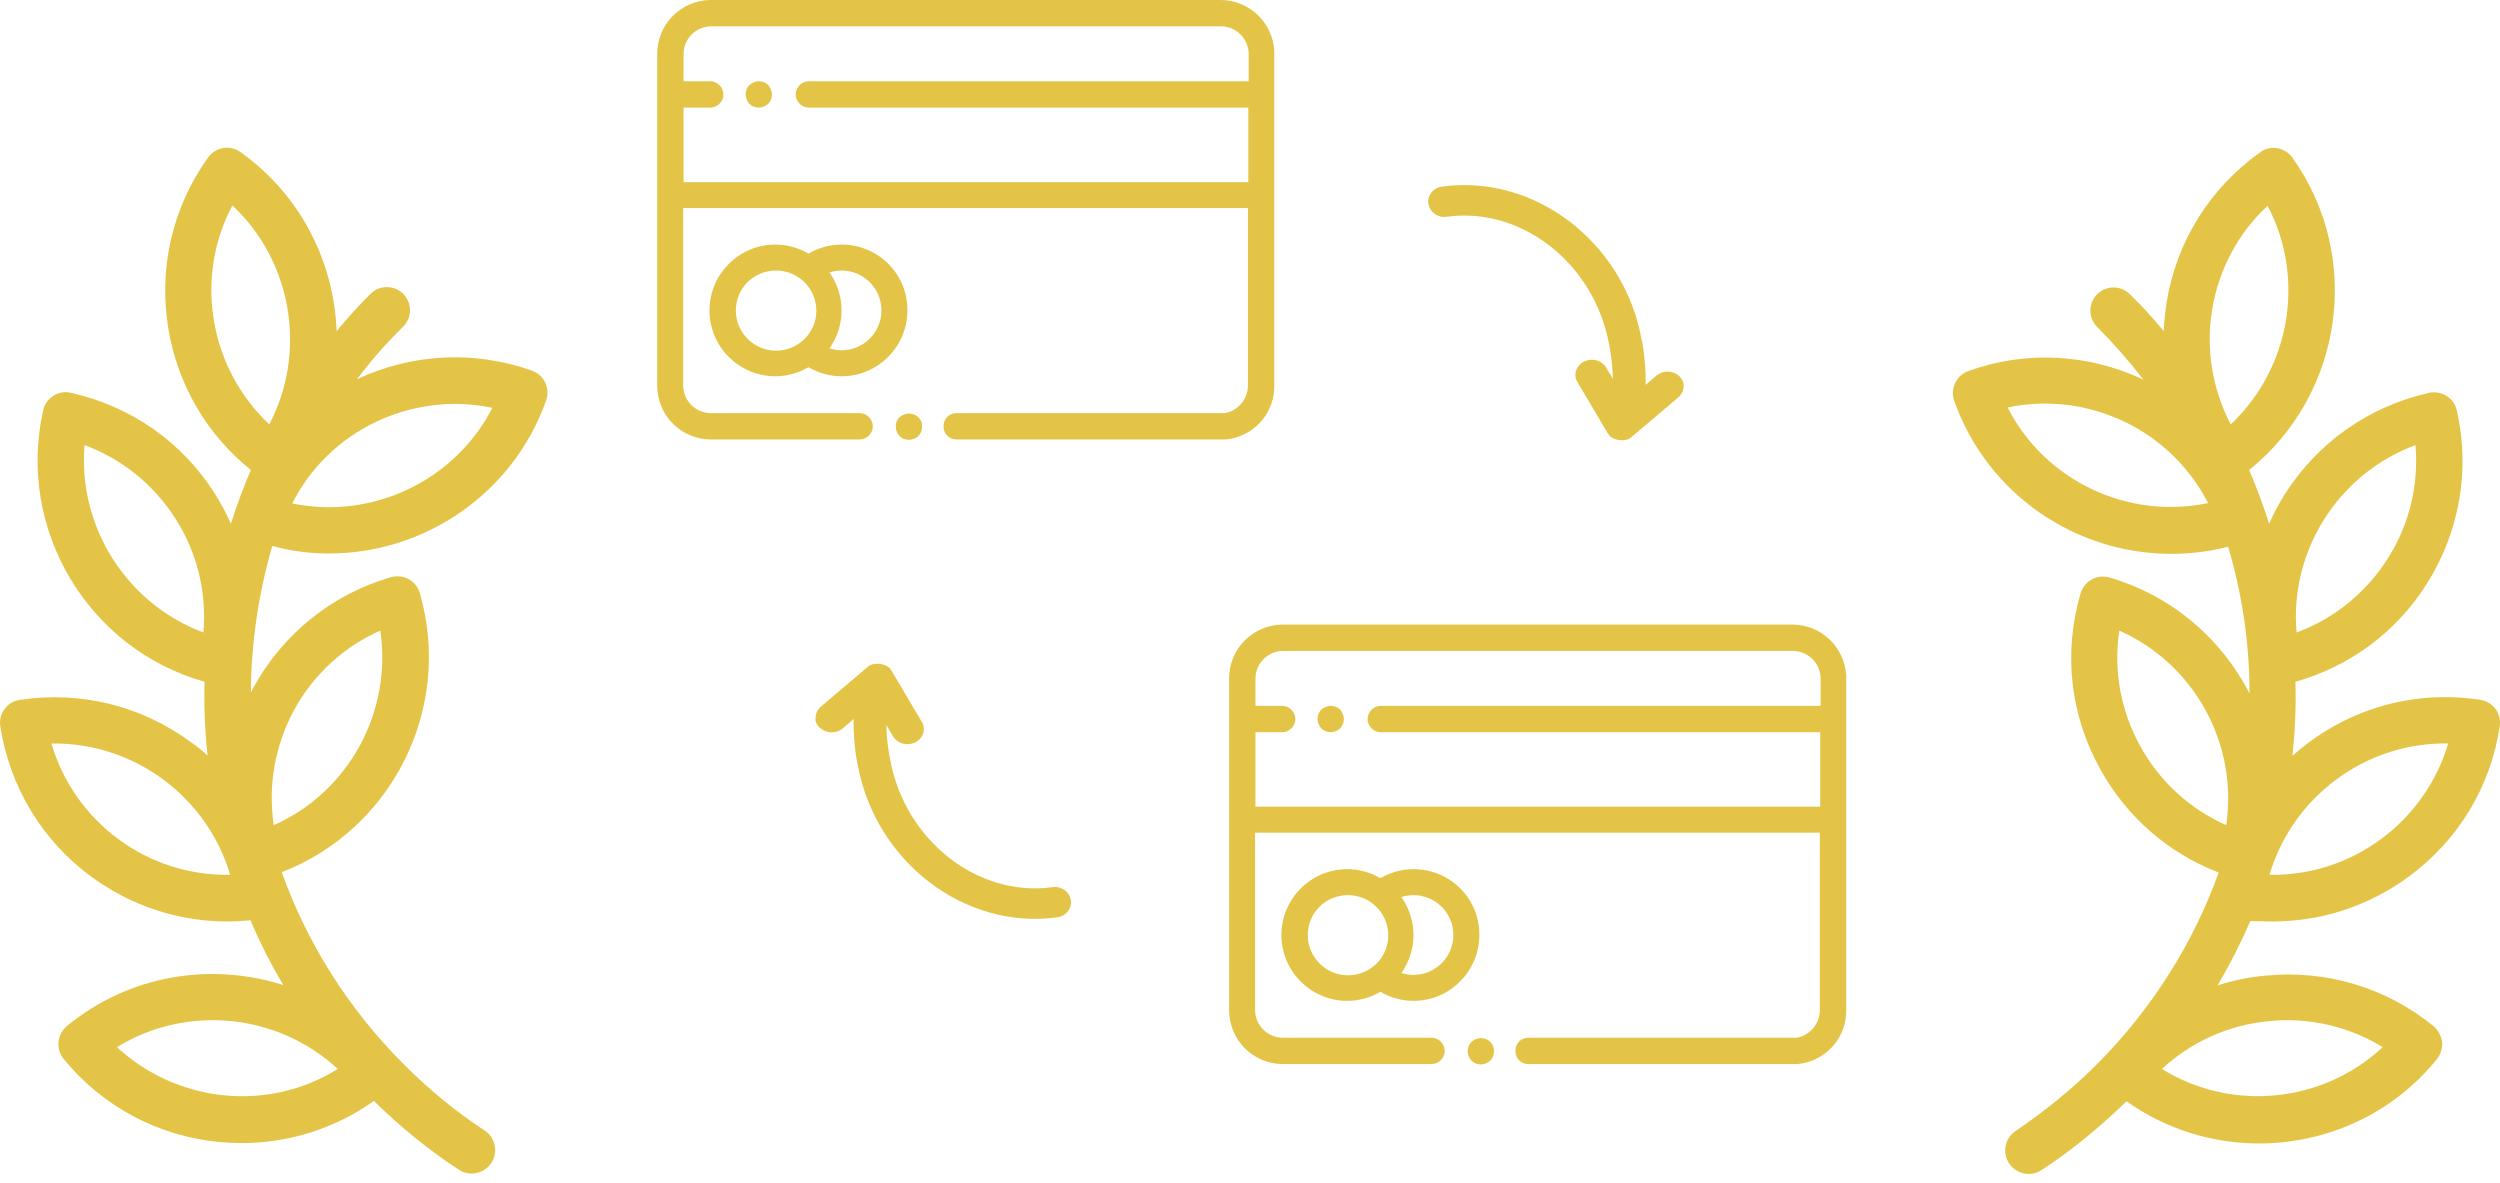 <svg width="205" height="97" viewBox="0 0 205 97" fill="none" xmlns="http://www.w3.org/2000/svg">
<path d="M26.987 45.385C34.762 45.385 42.043 40.541 44.789 32.828C45.129 31.84 44.635 30.761 43.617 30.39C38.896 28.724 33.805 28.971 29.27 31.1C30.412 29.588 31.676 28.138 33.065 26.781C33.805 26.04 33.805 24.837 33.065 24.096C32.324 23.356 31.121 23.356 30.381 24.096C29.393 25.084 28.468 26.102 27.604 27.151C27.388 21.505 24.673 15.982 19.705 12.465C18.841 11.848 17.669 12.064 17.052 12.928C14.121 17.031 12.979 22.029 13.812 26.997C14.584 31.594 16.99 35.666 20.569 38.536C19.952 39.986 19.397 41.467 18.934 42.948C18.564 42.115 18.132 41.312 17.638 40.51C14.954 36.252 10.758 33.322 5.821 32.211C5.328 32.087 4.803 32.18 4.371 32.458C3.939 32.735 3.631 33.167 3.538 33.661C1.348 43.441 7.241 53.222 16.774 55.906C16.713 57.911 16.805 59.948 17.021 61.953C16.589 61.552 16.126 61.182 15.633 60.843C11.56 57.85 6.593 56.647 1.625 57.387C0.576 57.541 -0.133 58.529 0.021 59.547C0.792 64.514 3.446 68.926 7.488 71.888C10.758 74.294 14.646 75.559 18.625 75.559C19.273 75.559 19.89 75.529 20.538 75.467C21.31 77.287 22.204 79.046 23.223 80.774C17.33 78.892 10.635 79.91 5.482 84.137C4.68 84.816 4.556 86.019 5.204 86.821C8.382 90.708 12.918 93.146 17.916 93.639C18.564 93.701 19.181 93.732 19.829 93.732C23.716 93.732 27.48 92.529 30.658 90.276C32.787 92.374 35.132 94.287 37.631 95.923C37.94 96.139 38.31 96.231 38.68 96.231C39.297 96.231 39.914 95.923 40.285 95.367C40.871 94.503 40.624 93.3 39.76 92.714C37.353 91.14 35.101 89.289 33.065 87.222C28.468 82.625 25.166 77.256 23.099 71.518C32.139 68.031 37.168 58.097 34.422 48.625C34.114 47.606 33.065 47.051 32.047 47.329C27.203 48.748 23.223 51.957 20.785 56.369C20.724 56.523 20.631 56.647 20.569 56.801C20.6 52.759 21.186 48.686 22.328 44.768C23.871 45.2 25.444 45.385 26.987 45.385ZM16.682 51.864C10.388 49.519 6.377 43.194 6.932 36.499C10.018 37.641 12.609 39.739 14.399 42.547C16.188 45.354 16.959 48.594 16.682 51.864ZM9.74 68.834C7.056 66.859 5.143 64.113 4.217 60.966C4.31 60.966 4.371 60.966 4.464 60.966C11.097 60.966 16.99 65.378 18.872 71.734C15.633 71.795 12.424 70.808 9.74 68.834ZM18.348 89.814C15.047 89.474 11.992 88.086 9.586 85.865C15.324 82.347 22.76 83.088 27.696 87.654C24.92 89.382 21.649 90.153 18.348 89.814ZM24.117 58.22C25.722 55.289 28.19 53.037 31.183 51.71C32.17 58.374 28.591 64.946 22.451 67.661C21.958 64.421 22.544 61.151 24.117 58.22ZM30.843 34.587C33.836 33.167 37.168 32.766 40.377 33.445C37.292 39.43 30.535 42.639 23.963 41.282C25.444 38.35 27.851 36.006 30.843 34.587ZM17.546 26.318C16.99 23.047 17.515 19.746 19.058 16.846C23.963 21.443 25.197 28.848 22.081 34.802C19.705 32.55 18.101 29.619 17.546 26.318Z" fill="#E4C446"/>
<path d="M186.374 75.559C190.355 75.559 194.242 74.294 197.512 71.888C201.585 68.895 204.238 64.514 204.979 59.547C205.133 58.498 204.424 57.541 203.375 57.387C197.605 56.492 192.021 58.343 187.979 61.984C188.195 59.979 188.287 57.942 188.226 55.906C192.699 54.641 196.494 51.833 198.993 47.884C201.678 43.626 202.572 38.566 201.462 33.661C201.246 32.643 200.228 31.995 199.179 32.211C194.273 33.321 190.077 36.252 187.362 40.51C186.868 41.312 186.436 42.115 186.066 42.948C185.603 41.467 185.048 39.986 184.431 38.536C192.144 32.334 193.779 21.073 187.979 12.928C187.701 12.526 187.238 12.249 186.745 12.156C186.251 12.064 185.727 12.187 185.325 12.495C181.222 15.427 178.507 19.746 177.674 24.713C177.55 25.516 177.458 26.349 177.427 27.151C176.563 26.102 175.638 25.084 174.65 24.127C173.91 23.387 172.707 23.387 171.966 24.127C171.226 24.868 171.226 26.071 171.966 26.811C173.354 28.2 174.589 29.619 175.761 31.131C171.226 29.002 166.135 28.724 161.414 30.421C160.427 30.761 159.902 31.871 160.242 32.859C162.988 40.603 170.269 45.416 178.044 45.416C179.587 45.416 181.16 45.231 182.703 44.83C183.875 48.748 184.462 52.821 184.462 56.862C182.178 52.42 178.168 48.871 172.984 47.36C171.966 47.051 170.917 47.637 170.608 48.656C169.189 53.499 169.745 58.59 172.182 63.002C174.342 66.951 177.766 69.944 181.932 71.549C179.864 77.287 176.532 82.656 171.966 87.253C169.93 89.289 167.647 91.14 165.271 92.745C164.407 93.331 164.16 94.503 164.746 95.398C165.117 95.954 165.734 96.262 166.351 96.262C166.721 96.262 167.06 96.169 167.4 95.954C169.899 94.318 172.213 92.405 174.373 90.307C177.643 92.621 181.438 93.763 185.233 93.763C190.694 93.763 196.124 91.418 199.826 86.852C200.135 86.451 200.289 85.957 200.258 85.463C200.197 84.97 199.95 84.507 199.58 84.168C195.692 80.99 190.786 79.509 185.757 80.002C184.4 80.126 183.104 80.403 181.839 80.805C182.857 79.077 183.752 77.318 184.523 75.529C185.079 75.529 185.727 75.559 186.374 75.559ZM198.068 36.499C198.346 39.77 197.574 43.009 195.785 45.817C193.995 48.625 191.404 50.723 188.318 51.864C187.732 45.169 191.743 38.844 198.068 36.499ZM200.752 60.966C198.839 67.414 192.823 71.857 186.097 71.734C188.01 65.285 194.026 60.843 200.752 60.966ZM164.623 33.414C167.832 32.735 171.133 33.136 174.157 34.556C177.149 35.975 179.556 38.32 181.068 41.251C174.434 42.639 167.677 39.4 164.623 33.414ZM182.919 34.802C181.407 31.902 180.852 28.601 181.407 25.331C181.962 22.06 183.536 19.098 185.943 16.877C189.059 22.8 187.825 30.174 182.919 34.802ZM186.035 83.736C189.336 83.396 192.607 84.168 195.384 85.865C190.447 90.462 183.011 91.202 177.273 87.654C179.679 85.433 182.734 84.044 186.035 83.736ZM182.549 67.661C179.556 66.334 177.088 64.082 175.483 61.151C173.879 58.22 173.293 54.95 173.786 51.71C179.957 54.456 183.536 61.028 182.549 67.661Z" fill="#E4C446"/>
<path d="M62.992 6.973C62.807 6.788 62.53 6.664 62.221 6.664C61.943 6.664 61.666 6.788 61.45 6.973C61.265 7.158 61.141 7.436 61.141 7.744C61.141 8.022 61.265 8.3 61.45 8.515C61.635 8.701 61.913 8.824 62.221 8.824C62.499 8.824 62.776 8.701 62.992 8.515C63.178 8.33 63.301 8.053 63.301 7.744C63.301 7.466 63.178 7.189 62.992 6.973Z" fill="#E4C446"/>
<path d="M75.303 34.216C75.118 34.031 74.84 33.908 74.531 33.908C74.254 33.908 73.976 34.031 73.76 34.216C73.544 34.401 73.452 34.679 73.452 34.988C73.452 35.265 73.575 35.543 73.76 35.759C73.945 35.944 74.223 36.067 74.531 36.067C74.809 36.067 75.087 35.944 75.303 35.759C75.488 35.574 75.611 35.296 75.611 34.988C75.642 34.679 75.519 34.432 75.303 34.216Z" fill="#E4C446"/>
<path d="M69.009 20.055C68.021 20.055 67.096 20.332 66.294 20.795C65.491 20.332 64.566 20.055 63.578 20.055C60.586 20.055 58.179 22.492 58.179 25.454C58.179 28.447 60.617 30.853 63.578 30.853C64.566 30.853 65.491 30.576 66.294 30.113C67.096 30.576 68.021 30.853 69.009 30.853C72.001 30.853 74.408 28.416 74.408 25.454C74.439 22.461 72.001 20.055 69.009 20.055ZM63.64 28.755C61.82 28.755 60.339 27.274 60.339 25.454C60.339 24.559 60.709 23.726 61.295 23.14C61.882 22.554 62.715 22.183 63.64 22.183C65.461 22.183 66.942 23.664 66.942 25.485C66.942 27.274 65.461 28.755 63.64 28.755ZM69.009 28.724C68.669 28.724 68.33 28.663 68.021 28.57C68.638 27.675 69.009 26.626 69.009 25.454C69.009 24.312 68.638 23.233 68.021 22.338C68.33 22.245 68.669 22.183 69.009 22.183C70.798 22.183 72.279 23.634 72.279 25.454C72.279 27.243 70.829 28.724 69.009 28.724Z" fill="#E4C446"/>
<path d="M104.49 4.134C104.336 1.82 102.423 0 100.078 0H60.37H58.21C55.803 0.062 53.891 2.005 53.891 4.412V7.713V15.982V31.625C53.891 34.062 55.865 36.037 58.303 36.037H70.49C71.076 36.037 71.57 35.543 71.57 34.957C71.57 34.37 71.076 33.877 70.49 33.877H58.303C57.038 33.877 56.02 32.859 56.02 31.594V17.062H102.33V31.625C102.33 32.735 101.497 33.692 100.448 33.877H78.419C77.833 33.877 77.37 34.34 77.37 34.926V34.987C77.37 35.574 77.833 36.037 78.419 36.037H100.479C102.67 35.851 104.397 34.062 104.49 31.871V4.134ZM102.361 14.933H56.05V8.824H58.241C58.827 8.824 59.321 8.33 59.321 7.744C59.321 7.158 58.827 6.664 58.241 6.664H56.05V4.443C56.05 3.178 57.069 2.16 58.334 2.16H100.109C101.374 2.16 102.392 3.178 102.392 4.443V6.664H66.325C65.738 6.664 65.245 7.158 65.245 7.744C65.245 8.33 65.738 8.824 66.325 8.824H102.361V14.933Z" fill="#E4C446"/>
<path d="M109.889 58.189C109.704 58.004 109.426 57.881 109.118 57.881C108.84 57.881 108.563 58.004 108.347 58.189C108.161 58.374 108.038 58.652 108.038 58.961C108.038 59.238 108.161 59.516 108.347 59.732C108.532 59.917 108.809 60.04 109.118 60.04C109.396 60.04 109.673 59.917 109.889 59.732C110.074 59.547 110.198 59.269 110.198 58.961C110.198 58.683 110.074 58.405 109.889 58.189Z" fill="#E4C446"/>
<path d="M122.2 85.433C122.015 85.247 121.737 85.124 121.428 85.124C121.151 85.124 120.873 85.247 120.657 85.433C120.472 85.618 120.349 85.895 120.349 86.204C120.349 86.482 120.472 86.759 120.657 86.975C120.842 87.16 121.12 87.284 121.428 87.284C121.706 87.284 121.984 87.16 122.2 86.975C122.385 86.79 122.508 86.512 122.508 86.204C122.508 85.895 122.416 85.648 122.2 85.433Z" fill="#E4C446"/>
<path d="M115.906 71.271C114.918 71.271 113.993 71.549 113.191 72.011C112.389 71.549 111.463 71.271 110.476 71.271C107.483 71.271 105.076 73.708 105.076 76.67C105.076 79.663 107.514 82.07 110.476 82.07C111.463 82.07 112.389 81.792 113.191 81.329C113.993 81.792 114.918 82.07 115.906 82.07C118.899 82.07 121.305 79.632 121.305 76.67C121.336 73.677 118.899 71.271 115.906 71.271ZM110.537 79.972C108.717 79.972 107.236 78.491 107.236 76.67C107.236 75.775 107.606 74.942 108.192 74.356C108.779 73.77 109.612 73.4 110.537 73.4C112.358 73.4 113.839 74.881 113.839 76.701C113.839 78.522 112.358 79.972 110.537 79.972ZM115.906 79.941C115.566 79.941 115.227 79.879 114.918 79.786C115.536 78.892 115.906 77.843 115.906 76.67C115.906 75.529 115.536 74.449 114.918 73.554C115.227 73.462 115.566 73.4 115.906 73.4C117.695 73.4 119.176 74.85 119.176 76.67C119.176 78.46 117.726 79.941 115.906 79.941Z" fill="#E4C446"/>
<path d="M151.387 55.351C151.233 53.037 149.32 51.216 146.975 51.216H107.267H105.107C102.701 51.278 100.788 53.222 100.788 55.628V58.93V67.198V82.841C100.788 85.278 102.762 87.253 105.2 87.253H117.387C117.973 87.253 118.467 86.759 118.467 86.173C118.467 85.587 117.973 85.093 117.387 85.093H105.2C103.935 85.093 102.917 84.075 102.917 82.81V68.278H149.227V82.841C149.227 83.952 148.394 84.908 147.345 85.093H125.316C124.73 85.093 124.267 85.556 124.267 86.142V86.204C124.267 86.79 124.73 87.253 125.316 87.253H147.376C149.567 87.068 151.294 85.278 151.387 83.088V55.351ZM149.258 66.149H102.947V60.04H105.138C105.724 60.04 106.218 59.547 106.218 58.961C106.218 58.374 105.724 57.881 105.138 57.881H102.947V55.659C102.947 54.394 103.966 53.376 105.231 53.376H147.006C148.271 53.376 149.289 54.394 149.289 55.659V57.881H113.222C112.635 57.881 112.142 58.374 112.142 58.961C112.142 59.547 112.635 60.04 113.222 60.04H149.258V66.149Z" fill="#E4C446"/>
<path d="M137.688 30.822C137.164 30.36 136.361 30.36 135.837 30.791L134.942 31.563C134.973 29.526 134.634 27.86 134.603 27.799C133.153 19.869 125.84 14.254 118.251 15.303C117.572 15.396 117.109 15.92 117.109 16.537C117.109 16.599 117.109 16.661 117.14 16.753C117.263 17.432 117.942 17.895 118.652 17.771C124.791 16.938 130.746 21.628 131.949 28.262C131.949 28.292 132.227 29.526 132.258 31.069L131.703 30.144C131.363 29.557 130.592 29.341 129.944 29.619C129.605 29.773 129.358 30.051 129.234 30.39C129.142 30.699 129.173 31.069 129.358 31.347L131.826 35.512C131.888 35.605 131.949 35.697 132.011 35.759L132.073 35.821L132.135 35.851C132.227 35.913 132.32 35.975 132.443 36.006C132.474 36.037 132.536 36.037 132.566 36.037C132.659 36.067 132.782 36.098 132.875 36.098C132.906 36.098 132.937 36.098 132.968 36.098H132.998H133.06C133.184 36.098 133.307 36.067 133.43 36.037L133.523 36.006C133.615 35.975 133.708 35.913 133.77 35.851L137.626 32.581C137.904 32.334 138.058 32.026 138.058 31.686C138.089 31.409 137.935 31.069 137.688 30.822Z" fill="#E4C446"/>
<path d="M67.25 59.701C67.775 60.164 68.577 60.164 69.101 59.732L69.996 58.961C69.965 60.997 70.305 62.663 70.335 62.725C71.786 70.654 79.098 76.269 86.688 75.22C87.367 75.128 87.829 74.603 87.829 73.986C87.829 73.924 87.829 73.863 87.798 73.77C87.675 73.091 86.996 72.629 86.287 72.752C80.147 73.585 74.192 68.895 72.989 62.262C72.989 62.231 72.711 60.997 72.68 59.454L73.236 60.38C73.575 60.966 74.346 61.182 74.994 60.904C75.334 60.75 75.581 60.472 75.704 60.133C75.796 59.824 75.766 59.454 75.581 59.176L73.112 55.011C73.051 54.919 72.989 54.826 72.927 54.764L72.865 54.703L72.804 54.672C72.711 54.61 72.619 54.548 72.495 54.518C72.464 54.487 72.403 54.487 72.372 54.487C72.279 54.456 72.156 54.425 72.063 54.425C72.032 54.425 72.002 54.425 71.971 54.425H71.94H71.878C71.755 54.425 71.631 54.456 71.508 54.487L71.415 54.518C71.323 54.548 71.23 54.61 71.169 54.672L67.312 57.942C67.034 58.189 66.88 58.498 66.88 58.837C66.818 59.146 66.972 59.454 67.25 59.701Z" fill="#E4C446"/>
</svg>

